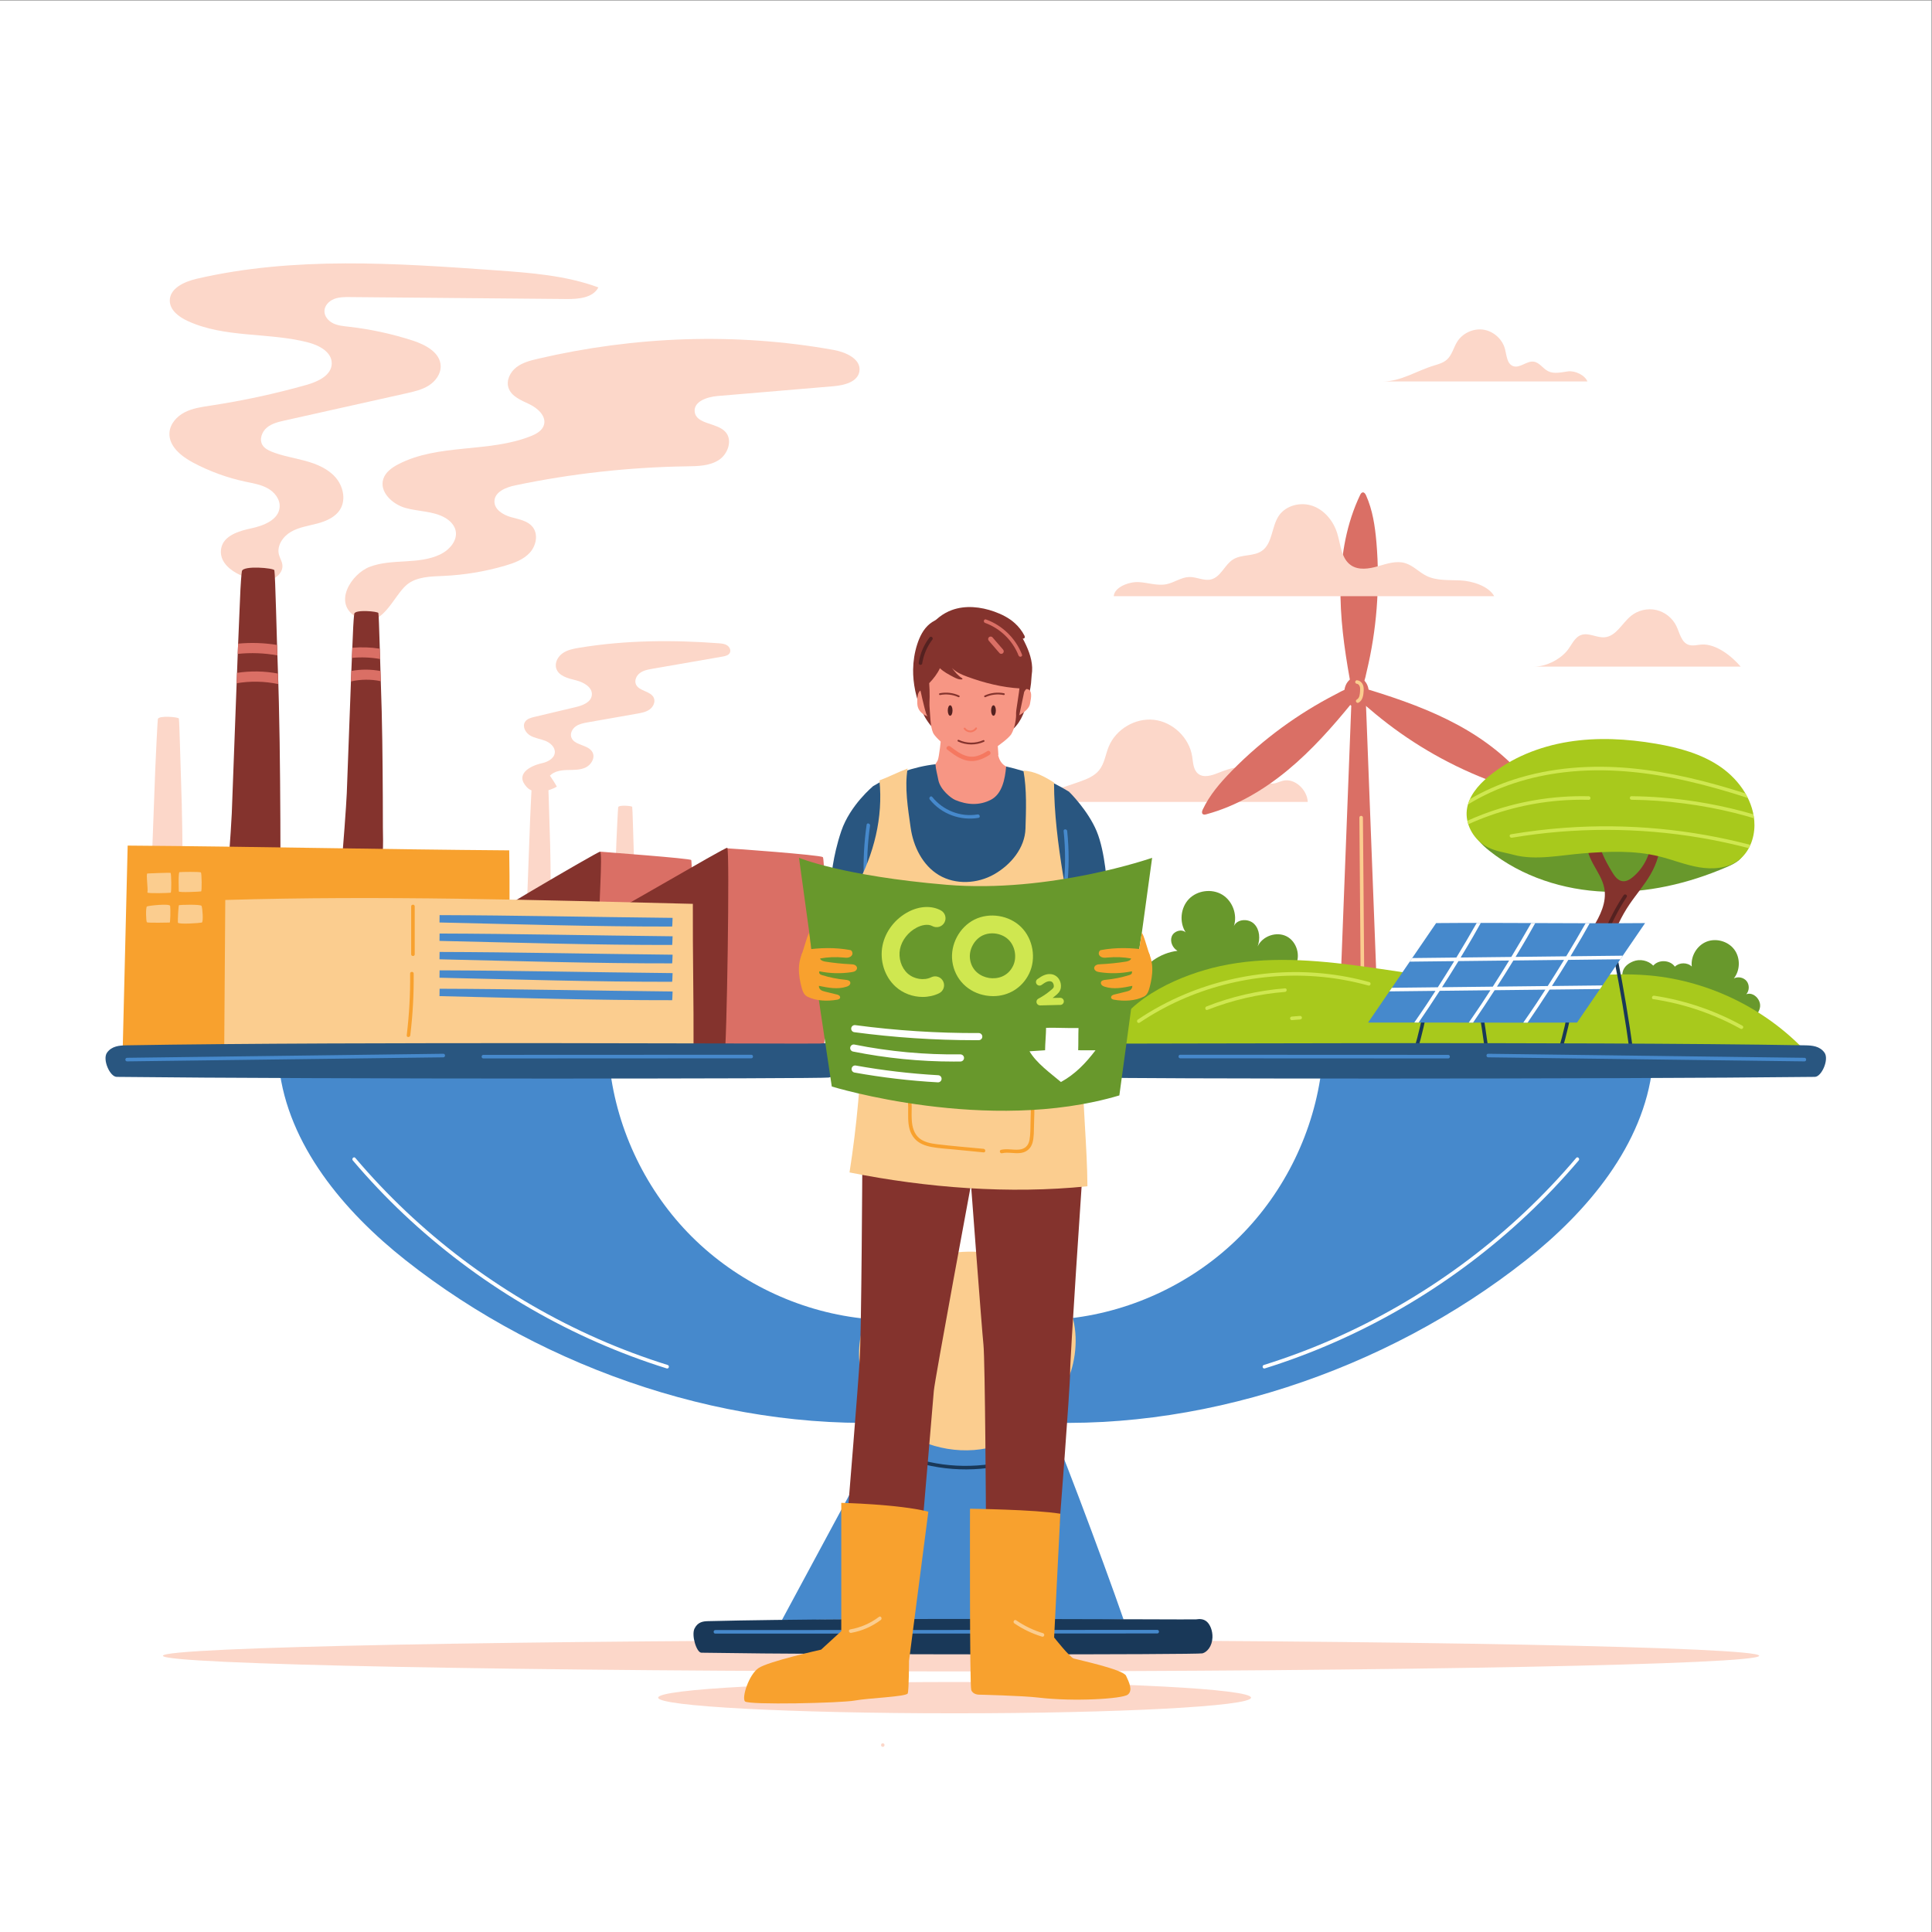 <?xml version="1.0" encoding="UTF-8" standalone="no"?>
<!-- Created with Inkscape (http://www.inkscape.org/) -->

<svg
   version="1.1"
   id="svg2"
   xml:space="preserve"
   width="666.667"
   height="666.667"
   viewBox="0 0 666.667 666.667"
   sodipodi:docname="7222638.eps"
   xmlns:inkscape="http://www.inkscape.org/namespaces/inkscape"
   xmlns:sodipodi="http://sodipodi.sourceforge.net/DTD/sodipodi-0.dtd"
   xmlns="http://www.w3.org/2000/svg"
   xmlns:svg="http://www.w3.org/2000/svg"><rect x="0" y="0" width="666.667" height="666.667" fill="#808080" stroke="none"/><defs
     id="defs6" /><sodipodi:namedview
     id="namedview4"
     pagecolor="#ffffff"
     bordercolor="#666666"
     borderopacity="1.0"
     inkscape:pageshadow="2"
     inkscape:pageopacity="0.0"
     inkscape:pagecheckerboard="0" /><g
     id="g8"
     inkscape:groupmode="layer"
     inkscape:label="ink_ext_XXXXXX"
     transform="matrix(1.333,0,0,-1.333,0,666.667)"><g
       id="g10"
       transform="scale(0.1)"><path
         d="M 5000,0 H 0 V 5000 H 5000 V 0"
         style="fill:#ffffff;fill-opacity:1;fill-rule:nonzero;stroke:none"
         id="path12" /><path
         d="m 3385.31,2925.35 h -734.58 c 20.55,0 41.37,19.16 60.99,25.27 28.03,8.73 56.06,17.46 83.71,27.34 18.41,6.57 37.52,14.28 49.8,29.48 13.85,17.12 16.46,40.43 24.76,60.82 18.41,45.26 68.87,75.18 117.41,69.62 48.55,-5.56 90.94,-46.1 98.64,-94.35 2.6,-16.25 2.77,-35.27 15.75,-45.38 14.25,-11.08 34.77,-4.42 51.55,2.25 17.49,6.94 35.48,13.5 54.26,14.71 18.78,1.2 38.72,-3.6 52.18,-16.75 9.29,-9.05 16.21,-22.28 28.87,-25.04 10.68,-2.33 21.11,3.84 31.64,6.71 30.64,8.32 63.73,-22.95 65.02,-54.68"
         style="fill:#fcd7c9;fill-opacity:1;fill-rule:nonzero;stroke:none"
         id="path14" /><path
         d="m 4505.95,3275.66 h -534.41 c 30.12,0 64.41,17.02 84.07,39.83 12.41,14.38 19.31,35.45 37.16,41.93 19.57,7.11 40.68,-7.76 61.4,-5.8 29.73,2.81 44.72,36.44 67.88,55.28 17.91,14.58 42.64,20.4 65.18,15.34 22.54,-5.06 42.41,-20.89 52.37,-41.73 8.55,-17.88 12.63,-41.68 31.29,-48.35 10.98,-3.92 23.02,0.03 34.66,0.65 36.58,1.95 76.58,-29.32 100.4,-57.15"
         style="fill:#fcd7c9;fill-opacity:1;fill-rule:nonzero;stroke:none"
         id="path16" /><path
         d="m 4109.17,4013.82 h -529.04 c 46.71,0 88.22,28.25 133.01,41.5 11.61,3.43 23.65,7.1 32.6,15.24 13.19,12 16.96,31.02 26.43,46.11 14.08,22.42 42.1,35.19 68.26,31.12 26.16,-4.08 48.95,-24.78 55.55,-50.41 4.22,-16.45 4.98,-38.02 20.92,-43.84 17.48,-6.4 34.93,14.05 53.36,11.51 14.74,-2.02 23.5,-17.53 36.69,-24.41 15.76,-8.23 34.74,-3 52.38,-0.74 17.63,2.27 43.42,-9.5 49.84,-26.08"
         style="fill:#fcd7c9;fill-opacity:1;fill-rule:nonzero;stroke:none"
         id="path18" /><path
         d="m 3187.77,3004.83 c -29.04,-29.69 -56.67,-61.67 -74.3,-99.26 -1.74,-3.7 -3.18,-8.62 -0.21,-11.43 2.44,-2.31 6.37,-1.62 9.62,-0.74 77.82,21.07 148.85,63.12 210.94,114.55 62.1,51.43 115.8,112.19 166.74,174.69 5.03,6.17 10.25,12.85 11.04,20.78 3.54,34.97 -42.32,6.56 -53.95,0.57 -24.39,-12.54 -48.29,-26.06 -71.62,-40.48 -46.66,-28.85 -91.05,-61.35 -132.64,-97.12 -22.75,-19.56 -44.65,-40.11 -65.62,-61.56"
         style="fill:#da6f65;fill-opacity:1;fill-rule:nonzero;stroke:none"
         id="path20" /><path
         d="m 3563,3597.95 c -3.59,41.38 -9.8,83.17 -26.8,121.07 -1.67,3.73 -4.46,8.03 -8.52,7.61 -3.35,-0.35 -5.39,-3.77 -6.84,-6.81 -34.78,-72.74 -49.23,-154 -50.74,-234.62 -1.51,-80.61 9.53,-160.95 23.69,-240.33 1.4,-7.83 3.06,-16.14 8.54,-21.92 24.21,-25.48 32.58,27.81 35.63,40.53 6.4,26.67 11.74,53.6 16.01,80.69 8.56,54.18 12.88,109.04 12.89,163.89 0,30 -1.28,60 -3.86,89.89"
         style="fill:#da6f65;fill-opacity:1;fill-rule:nonzero;stroke:none"
         id="path22" /><path
         d="m 3830.15,2991 c 38.4,-15.81 78.39,-29.46 119.86,-31.75 4.08,-0.22 9.18,0.29 10.67,4.09 1.23,3.14 -0.88,6.51 -2.91,9.2 -48.67,64.28 -114.24,114.4 -185.18,152.73 -70.94,38.32 -147.39,65.38 -224.41,89.22 -7.6,2.35 -15.76,4.69 -23.4,2.46 -33.75,-9.82 9.76,-41.7 19.66,-50.25 20.76,-17.92 42.24,-35.02 64.35,-51.25 44.22,-32.46 90.98,-61.47 139.72,-86.64 26.65,-13.77 53.89,-26.39 81.64,-37.81"
         style="fill:#da6f65;fill-opacity:1;fill-rule:nonzero;stroke:none"
         id="path24" /><path
         d="m 3470.89,2471.91 c 9.27,240.72 18.53,481.45 27.8,722.17 11.28,1.04 25.35,0.28 36.63,1.32 9.58,-243.49 18.58,-490.14 28.16,-733.62 -29.7,-7.79 -63.25,1.14 -92.59,10.13"
         style="fill:#da6f65;fill-opacity:1;fill-rule:nonzero;stroke:none"
         id="path26" /><path
         d="m 3543.19,3209.53 c 0,-21.39 -14.14,-38.72 -31.58,-38.72 -17.43,0 -31.57,17.33 -31.57,38.72 0,21.39 14.14,38.73 31.57,38.73 17.44,0 31.58,-17.34 31.58,-38.73"
         style="fill:#da6f65;fill-opacity:1;fill-rule:nonzero;stroke:none"
         id="path28" /><path
         d="m 3526.66,3231.41 c -3.13,5.09 -7.95,8.36 -13.9,8.95 -2.48,0.26 -4.62,-2.29 -4.62,-4.61 0,-2.71 2.13,-4.37 4.62,-4.62 3.15,-0.31 5.6,-3.28 6.79,-5.97 1.81,-4.08 1.51,-8.88 1.18,-13.21 -0.57,-7.5 -1.04,-17.52 -8.49,-21.61 -5.22,-2.87 -0.56,-10.85 4.65,-7.98 11.16,6.13 12.57,20.03 13.21,31.42 0.33,6.01 -0.24,12.4 -3.44,17.63"
         style="fill:#fbcd8f;fill-opacity:1;fill-rule:nonzero;stroke:none"
         id="path30" /><path
         d="m 3528.86,2797.58 c -0.24,29.09 -0.47,58.18 -0.72,87.26 -0.04,5.94 -9.27,5.96 -9.22,0 0.83,-102.57 1.66,-205.15 2.49,-307.73 0.24,-29.09 0.47,-58.17 0.71,-87.27 0.05,-5.93 9.29,-5.94 9.24,0 -0.84,102.58 -1.67,205.16 -2.5,307.74"
         style="fill:#fbcd8f;fill-opacity:1;fill-rule:nonzero;stroke:none"
         id="path32" /><path
         d="m 4227.65,2512.56 c 17.44,7.08 38.97,2.54 52.07,-10.98 13.96,16.42 43.63,14.99 55.95,-2.69 11.46,11.35 32.05,11.55 43.73,0.43 -3.18,26.61 13.31,54.35 38.21,64.26 24.89,9.91 55.93,1.1 71.91,-20.41 15.98,-21.51 15.44,-53.79 -1.25,-74.74 10.84,5.72 25.57,2.61 33.17,-7.01 7.59,-9.63 7.19,-24.68 -0.9,-33.89 17.99,6.76 37.85,-13.23 35.65,-32.33 -2.2,-19.1 -20.01,-33.4 -38.74,-37.78 -18.72,-4.37 -38.28,-0.95 -57.2,2.48 -44.47,8.07 -88.95,16.14 -133.42,24.21 -25.93,4.71 -52.32,9.56 -75.69,21.74 -36.2,18.87 -82.14,82.9 -23.49,106.71"
         style="fill:#68982c;fill-opacity:1;fill-rule:nonzero;stroke:none"
         id="path34" /><path
         d="m 2941.95,2465.68 c 20.28,40.12 61.44,68.92 106.08,74.21 -12.56,7.47 -20.06,23.93 -14.68,37.52 5.38,13.59 25.05,20 35.95,10.27 -16.98,26.21 -13.31,63.94 8.4,86.39 21.71,22.44 59.31,27.37 86.07,11.27 26.76,-16.1 40.02,-51.62 30.36,-81.32 8.67,18.78 38.02,20.07 52.58,5.38 14.55,-14.7 15.77,-38.65 8.89,-58.15 12.29,27.07 48.98,39.7 75.34,25.95 26.34,-13.76 36.96,-51.09 21.78,-76.65 -13.09,-22.06 -39.29,-32.01 -63.52,-40.4 -73.79,-25.58 -147.97,-51.2 -224.76,-66.3 -45.08,-8.86 -126.91,-34.63 -159.25,11.27 -19.23,27.28 -1.91,72.47 36.76,60.56"
         style="fill:#68982c;fill-opacity:1;fill-rule:nonzero;stroke:none"
         id="path36" /><path
         d="m 3833.18,2933.06 c -17.42,-20.09 -28.59,-47.41 -23.03,-73.41 5.41,-25.3 25.22,-44.85 45.46,-60.96 84.31,-67.09 192.05,-101.66 299.7,-105.77 107.66,-4.12 215.21,21.06 314.16,63.64 11.74,5.05 23.58,10.47 33.04,19.06 9.46,8.58 16.33,20.92 15.37,33.66 -1.05,14.03 -11.02,25.63 -21.17,35.37 -71.34,68.47 -171.68,96.66 -268.91,114.63 -58.02,10.72 -116.53,18.68 -175.3,23.84 -30.12,2.66 -60.29,4.57 -90.5,5.75 -21.26,0.83 -48.21,6.29 -67.2,-5.6 -21.37,-13.4 -45.08,-31.17 -61.62,-50.21"
         style="fill:#68982c;fill-opacity:1;fill-rule:nonzero;stroke:none"
         id="path38" /><path
         d="m 4002.99,2455.45 c 46.16,42.33 86.59,90.9 119.86,143.97 19.27,30.73 36.7,66.16 30.24,101.84 -4.21,23.28 -18.1,43.42 -29.36,64.23 -11.26,20.8 -20.29,45.01 -13.8,67.76 8.73,1.6 17.33,5.83 26.06,7.43 1.72,-34.15 18.88,-66.33 36.46,-95.66 6.61,-11.04 14.94,-23.25 27.72,-24.86 10.07,-1.27 19.6,4.67 27.35,11.22 29,24.53 46.81,61.82 47.64,99.8 5.95,0 13.34,1.23 19.29,1.23 7,-31.08 -5.65,-66.39 -21.44,-94.06 -15.8,-27.67 -37.04,-51.79 -54.9,-78.18 -41.85,-61.83 -64.57,-136.42 -64.28,-211.07 -49.93,-6.1 -101.43,-3.04 -150.84,6.35"
         style="fill:#84332d;fill-opacity:1;fill-rule:nonzero;stroke:none"
         id="path40" /><path
         d="m 4202.92,2683.79 c -40.97,-61.93 -68.81,-132.17 -81.37,-205.35 -1,-5.82 7.89,-8.31 8.9,-2.46 12.45,72.49 39.87,141.8 80.45,203.15 3.28,4.97 -4.71,9.6 -7.98,4.66"
         style="fill:#542120;fill-opacity:1;fill-rule:nonzero;stroke:none"
         id="path42" /><path
         d="m 3833.72,2819.37 c -24.58,20.11 -39.99,52.13 -36.79,83.73 3.6,35.48 28.77,65.02 56.18,87.86 58.42,48.68 131.64,77.82 206.71,89.98 75.08,12.16 152.12,7.93 227.08,-4.93 59.23,-10.16 118.92,-26.31 168.15,-60.79 49.22,-34.47 86.72,-90.12 86.59,-150.21 -0.07,-34.22 -13.5,-69.6 -40.72,-90.33 -28.57,-21.76 -67.66,-24.52 -103.05,-18.46 -35.39,6.06 -68.96,19.89 -103.86,28.38 -64.14,15.61 -130.71,12.69 -195.96,7.57 -57.01,-4.48 -123.38,-18.95 -179.3,-3.87 -30.38,8.19 -59.55,10.22 -85.03,31.07"
         style="fill:#a8c91c;fill-opacity:1;fill-rule:nonzero;stroke:none"
         id="path44" /><path
         d="m 4112.71,2930.78 c 5.94,-0.15 5.94,9.08 0,9.23 -93.65,2.36 -187.64,-13.71 -275.16,-47.12 -13.16,-5.02 -26.12,-10.51 -38.97,-16.29 0.65,-3.04 1.33,-6.07 2.28,-9.04 73.99,33.52 153.71,54.33 234.69,61.04 25.66,2.13 51.42,2.83 77.16,2.18 z m 110.83,9.42 c -5.94,0.07 -5.94,-9.16 0,-9.23 90.52,-1.13 180.77,-12.68 268.61,-34.58 16.21,-4.04 32.28,-8.56 48.3,-13.29 -0.41,3.41 -0.95,6.8 -1.6,10.17 -77.37,22.51 -156.99,37.11 -237.34,43.42 -25.94,2.04 -51.95,3.19 -77.97,3.51 z m -174.2,-81.88 c -46.24,-3.4 -92.31,-9.01 -138.01,-16.72 -6,-1.01 -3.46,-9.92 2.52,-8.9 80.58,13.59 162.32,20.37 244.11,20.33 82.14,-0.04 164.29,-6.91 245.2,-20.66 41.64,-7.07 82.92,-16.06 123.75,-26.7 1.51,2.78 2.96,5.58 4.23,8.48 -76.79,20.1 -155.26,34.02 -234.42,41.52 -82.18,7.79 -165.05,8.69 -247.38,2.65 z m 318.7,121.1 c 52.83,-11.97 104.87,-27.11 156.41,-43.76 -1.97,3.99 -4.06,7.92 -6.32,11.78 -96.35,30.73 -194.91,55.62 -295.79,65.06 -102,9.54 -206.39,2.41 -304.22,-29.37 -39.24,-12.74 -77.18,-29.5 -112.75,-50.37 -2.08,-4.54 -3.86,-9.18 -5.23,-13.96 75.16,46.3 161.35,72.96 248.92,83.27 106.69,12.54 214.62,1 318.98,-22.65"
         style="fill:#cfe750;fill-opacity:1;fill-rule:nonzero;stroke:none"
         id="path46" /><path
         d="m 3157.61,2500.19 c 120.92,26.54 246.78,16.27 369.45,-0.51 122.68,-16.79 245.2,-40.01 369,-39.01 124.97,1.01 249.72,26.72 374.18,15.49 157.79,-14.25 309.17,-90.24 414.86,-208.26 -140.72,-14.75 -282.43,-16.16 -423.91,-17.56 -258.28,-2.55 -516.55,-5.1 -774.83,-7.64 -129.14,-1.28 -258.28,-2.55 -387.41,-3.83 -60.36,-0.6 -278.6,-34.08 -218.7,88.06 46.66,95.14 180.62,152.02 277.36,173.26"
         style="fill:#a8c91c;fill-opacity:1;fill-rule:nonzero;stroke:none"
         id="path48" /><path
         d="m 3544.72,2458.95 c -78.41,21.81 -160.52,29.81 -241.69,24.24 -81.22,-5.55 -161.48,-24.38 -236.53,-55.95 -42.36,-17.83 -82.95,-39.64 -121.06,-65.32 -4.91,-3.31 -0.29,-11.3 4.66,-7.97 66.89,45.05 141.37,78.15 219.43,98.34 77.71,20.1 158.66,27.4 238.7,21.29 45.33,-3.45 90.24,-11.35 134.04,-23.54 5.73,-1.6 8.17,7.3 2.45,8.91"
         style="fill:#cfe750;fill-opacity:1;fill-rule:nonzero;stroke:none"
         id="path50" /><path
         d="m 3326.32,2442.76 c -69.62,-5.52 -138.17,-21.26 -203.15,-46.85 -5.47,-2.16 -3.08,-11.09 2.45,-8.91 64.2,25.29 131.91,41.07 200.7,46.53 5.89,0.46 5.94,9.7 0,9.23"
         style="fill:#cfe750;fill-opacity:1;fill-rule:nonzero;stroke:none"
         id="path52" /><path
         d="m 3365.62,2371.43 c -7.14,-0.56 -14.29,-1.12 -21.45,-1.67 -2.4,-0.19 -4.74,-1.99 -4.62,-4.61 0.11,-2.35 2.04,-4.83 4.62,-4.62 7.16,0.55 14.31,1.11 21.45,1.66 2.41,0.19 4.74,1.99 4.62,4.62 -0.1,2.34 -2.04,4.82 -4.62,4.62"
         style="fill:#cfe750;fill-opacity:1;fill-rule:nonzero;stroke:none"
         id="path54" /><path
         d="m 4510.4,2346.09 c -70.76,39.21 -148.27,65.63 -228.28,77.64 -5.82,0.88 -8.33,-8.03 -2.46,-8.91 79.26,-11.89 155.98,-37.87 226.08,-76.7 5.21,-2.89 9.87,5.08 4.66,7.97"
         style="fill:#cfe750;fill-opacity:1;fill-rule:nonzero;stroke:none"
         id="path56" /><path
         d="m 4062.34,2403.51 c -6.91,-39.69 -16.06,-78.95 -27.42,-117.6 -1.68,-5.71 7.23,-8.16 8.91,-2.45 11.36,38.65 20.51,77.91 27.41,117.59 1.02,5.82 -7.88,8.31 -8.9,2.46"
         style="fill:#193858;fill-opacity:1;fill-rule:nonzero;stroke:none"
         id="path58" /><path
         d="m 4187.02,2522.67 c -1.16,5.83 -10.07,3.36 -8.91,-2.46 16.04,-80.23 29.62,-160.95 40.74,-242.02 0.81,-5.86 9.7,-3.37 8.9,2.46 -11.11,81.07 -24.69,161.78 -40.73,242.02"
         style="fill:#193858;fill-opacity:1;fill-rule:nonzero;stroke:none"
         id="path60" /><path
         d="m 3688.2,2403.51 c -6.91,-39.69 -16.06,-78.95 -27.42,-117.6 -1.68,-5.71 7.23,-8.16 8.91,-2.45 11.34,38.65 20.51,77.91 27.41,117.59 1.01,5.82 -7.88,8.31 -8.9,2.46"
         style="fill:#193858;fill-opacity:1;fill-rule:nonzero;stroke:none"
         id="path62" /><path
         d="m 3812.88,2522.67 c -1.17,5.83 -10.07,3.36 -8.91,-2.46 16.04,-80.23 29.62,-160.95 40.74,-242.02 0.8,-5.86 9.7,-3.37 8.9,2.46 -11.11,81.07 -24.69,161.78 -40.73,242.02"
         style="fill:#193858;fill-opacity:1;fill-rule:nonzero;stroke:none"
         id="path64" /><path
         d="m 4082.41,2354.19 c 58.71,85.84 117.42,171.68 176.13,257.52 -178.73,-1.65 -362.22,1.65 -540.95,0 -58.71,-85.84 -117.42,-171.68 -176.14,-257.52 175.1,0.42 345.49,-0.77 540.96,0"
         style="fill:#4689cc;fill-opacity:1;fill-rule:nonzero;stroke:none"
         id="path66" /><path
         d="m 4006.52,2448.76 c -22.17,-0.24 -44.35,-0.5 -66.54,-0.75 -21.61,-0.24 -43.22,-0.48 -64.83,-0.72 14.39,22.39 28.59,44.9 42.46,67.63 43.72,0.49 87.43,0.98 131.15,1.47 -13.83,-22.7 -27.88,-45.26 -42.24,-67.63 z m -273.61,-3.08 c 14.41,22.4 28.62,44.92 42.51,67.64 21.68,0.24 43.36,0.49 65.04,0.73 22.05,0.25 44.09,0.5 66.14,0.74 -13.85,-22.71 -27.95,-45.25 -42.31,-67.63 -43.8,-0.49 -87.59,-0.99 -131.38,-1.48 z m 355.38,71.16 106.18,1.19 c 2.12,3.1 4.24,6.2 6.36,9.3 -45.15,-0.5 -90.29,-1.01 -135.44,-1.51 9.92,16.4 19.77,32.85 29.4,49.43 6.93,11.93 13.58,24.02 20.36,36.02 -3.5,0.01 -7.02,0.03 -10.51,0.04 -16.34,-28.79 -33.17,-57.3 -50.29,-85.62 -24.42,-0.27 -48.84,-0.55 -73.26,-0.83 -19.28,-0.21 -38.56,-0.43 -57.85,-0.65 10.26,16.94 20.41,33.93 30.35,51.04 7.02,12.08 13.76,24.33 20.64,36.51 -3.51,0.01 -7.01,0.02 -10.52,0.03 -16.73,-29.49 -33.96,-58.69 -51.52,-87.7 -43.69,-0.49 -87.4,-0.98 -131.09,-1.47 10.58,17.45 21.04,34.98 31.3,52.63 7.09,12.2 13.89,24.57 20.83,36.86 -3.53,0 -7.03,-0.03 -10.55,-0.03 -17.09,-30.14 -34.7,-59.97 -52.65,-89.58 -12.26,-0.15 -24.51,-0.28 -36.77,-0.42 -25.86,-0.29 -51.72,-0.58 -77.58,-0.87 -2.12,-3.1 -4.23,-6.21 -6.35,-9.31 38.37,0.43 76.73,0.86 115.11,1.3 -13.86,-22.72 -28,-45.26 -42.4,-67.63 -9.96,-0.12 -19.92,-0.23 -29.89,-0.35 -29.71,-0.33 -59.42,-0.66 -89.12,-0.99 -2.12,-3.11 -4.24,-6.21 -6.36,-9.31 39.77,0.44 79.54,0.89 119.32,1.34 -7.16,-11.04 -14.26,-22.1 -21.55,-33.05 -10.93,-16.44 -22.19,-32.68 -33.41,-48.94 3.73,0 7.46,-0.01 11.2,-0.01 18.63,27.1 36.76,54.52 54.65,82.13 24.15,0.26 48.32,0.53 72.48,0.81 19.61,0.22 39.24,0.44 58.86,0.66 -7.49,-11.57 -14.94,-23.17 -22.58,-34.65 -10.98,-16.51 -22.29,-32.82 -33.56,-49.15 3.72,-0.01 7.46,-0.01 11.19,-0.02 19.04,27.7 37.58,55.73 55.84,83.94 43.79,0.5 87.57,0.98 131.35,1.47 -7.82,-12.11 -15.64,-24.23 -23.62,-36.24 -11.02,-16.56 -22.35,-32.92 -33.66,-49.28 3.72,0 7.48,0 11.21,0 19.43,28.25 38.34,56.85 56.96,85.65 11.94,0.14 23.89,0.26 35.84,0.4 l 94.63,1.06 c 2.12,3.11 4.23,6.21 6.36,9.31 -43.6,-0.49 -87.2,-0.98 -130.81,-1.47 14.39,22.4 28.58,44.91 42.43,67.63 9.5,0.11 19,0.22 28.49,0.33"
         style="fill:#ffffff;fill-opacity:1;fill-rule:nonzero;stroke:none"
         id="path68" /><path
         d="m 3867.88,3457.97 h -984.8 c 2,24.1 40.41,37.71 64.56,36.45 24.14,-1.27 48.28,-10.26 71.97,-5.45 20.36,4.15 38.36,18.21 59.13,18.65 19.07,0.39 37.93,-10.92 56.43,-6.23 25.31,6.41 34.94,38.13 57.15,51.86 22.01,13.58 52.42,7.17 73.79,21.72 28.29,19.25 25.05,62.37 44.07,90.83 18.32,27.44 57.13,36.9 88.17,25.7 31.03,-11.19 53.78,-39.78 63.41,-71.33 8.93,-29.27 10.22,-65.08 35.55,-82.24 19.91,-13.48 46.59,-9.14 69.68,-2.51 23.11,6.62 47.54,15.04 70.56,8.12 20.4,-6.14 35.53,-23.25 54.58,-32.76 26.87,-13.42 58.52,-10.57 88.53,-12 30,-1.42 72.9,-14.41 87.22,-40.81"
         style="fill:#fcd7c9;fill-opacity:1;fill-rule:nonzero;stroke:none"
         id="path70" /><path
         d="m 572.738,3582.4 c 6.379,32.38 45.465,44.37 77.754,51.19 32.285,6.83 71.203,22.26 73.438,55.19 1.367,20.15 -13.239,38.54 -30.879,48.37 -17.641,9.84 -38.067,13.03 -57.821,17.24 -47.105,10.02 -92.796,26.67 -135.312,49.29 -30.836,16.4 -63.648,42.75 -61.242,77.59 1.59,22.99 19.168,42.37 39.691,52.84 20.535,10.47 43.86,13.69 66.645,17.14 83.843,12.73 166.898,30.66 248.523,53.68 29.684,8.37 65.172,24.95 65.25,55.78 0.07,29.21 -32.367,46.58 -60.625,53.95 -103.144,26.95 -216.922,10.97 -313.469,56.17 -21.804,10.21 -44.625,27.36 -45.148,51.43 -0.719,32.75 37.93,50.03 69.844,57.41 252.41,58.42 515.433,40.29 773.853,21.84 89.89,-6.42 181.18,-13.13 265.76,-44.24 -14.3,-27.13 -51.19,-30.35 -81.87,-30.08 -187.05,1.67 -374.11,3.34 -561.161,5.01 -14.051,0.12 -28.52,0.18 -41.551,-5.07 -13.031,-5.25 -24.406,-17.18 -24.582,-31.23 -0.172,-13.63 10.215,-25.57 22.453,-31.56 12.242,-5.98 26.164,-7.27 39.707,-8.78 56.578,-6.33 112.504,-18.41 166.654,-36.01 33.04,-10.74 71.03,-30.92 72.11,-65.65 0.65,-20.63 -13.28,-39.51 -30.71,-50.57 -17.43,-11.06 -38.03,-15.74 -58.17,-20.24 -104.778,-23.41 -209.552,-46.81 -314.325,-70.21 -16.481,-3.69 -33.645,-7.69 -46.641,-18.47 -13.004,-10.79 -20.226,-30.56 -11.543,-45.05 5.262,-8.79 15.016,-13.79 24.535,-17.59 27.793,-11.07 57.672,-15.64 86.524,-23.53 28.851,-7.9 57.855,-19.91 77.722,-42.27 19.868,-22.37 28.082,-57.22 12.688,-82.87 -12.317,-20.52 -36.25,-30.89 -59.387,-37.03 -23.133,-6.13 -47.508,-9.52 -68.226,-21.49 -20.715,-11.99 -37.157,-35.94 -31.125,-59.1 2.293,-8.82 7.621,-16.77 8.855,-25.81 2.82,-20.63 -17.641,-38.51 -38.336,-40.85 -43.348,-4.91 -131.019,27.02 -119.883,83.58"
         style="fill:#fcd7c9;fill-opacity:1;fill-rule:nonzero;stroke:none"
         id="path72" /><path
         d="m 957.324,3534.04 c 29.024,11.01 60.676,12.25 91.666,14.06 31,1.8 62.79,4.51 90.73,18.04 23.97,11.6 45.79,36.42 39.55,62.31 -3.5,14.54 -15.24,25.87 -28.32,33.14 -30.66,17.03 -68.03,15.25 -101.76,24.89 -33.73,9.64 -67.713,41.52 -56.96,74.91 5.696,17.67 22.25,29.44 38.72,38 104.24,54.25 233.87,29.29 343.02,72.79 14.32,5.7 29.57,14.11 34.03,28.86 6.87,22.78 -15.81,43.39 -37.25,53.7 -21.43,10.31 -47.11,20.07 -54.49,42.69 -6.26,19.18 4.4,40.65 20.36,53 15.95,12.34 36.16,17.52 55.8,22.11 250.35,58.47 512.57,68.37 765.59,22.86 31.71,-5.71 71.83,-23.68 66.66,-55.49 -4.49,-27.61 -39.46,-36.12 -67.33,-38.48 -100.07,-8.45 -200.14,-16.9 -300.22,-25.36 -26.66,-2.25 -61.82,-14.1 -58.79,-40.68 3.75,-33.05 57.15,-27.61 79.57,-52.17 19.2,-21.02 6.57,-57.55 -17.39,-72.93 -23.96,-15.38 -54.2,-15.79 -82.66,-16.21 -149.03,-2.24 -297.84,-18.72 -443.75,-49.14 -24.15,-5.03 -53.75,-16.78 -54.18,-41.45 -0.37,-21.15 22.09,-35 42.45,-40.77 20.35,-5.76 43.59,-9.18 56.63,-25.85 14.98,-19.15 8.77,-48.72 -7.72,-66.59 -16.49,-17.88 -40.47,-26.6 -63.82,-33.41 -51.74,-15.12 -105.29,-24.03 -159.13,-26.48 -33.25,-1.51 -69.62,-1.61 -95.25,-22.86 -35.93,-29.78 -65.502,-121.66 -130.553,-83.93 -62.183,36.06 -12.914,112.35 34.797,130.44"
         style="fill:#fcd7c9;fill-opacity:1;fill-rule:nonzero;stroke:none"
         id="path74" /><path
         d="m 1426.11,2618.12 c -0.02,16.65 -0.05,33.3 -0.13,49.94 -0.35,65.32 -0.93,130.68 -3.36,195.96 -1.21,32.45 -2.95,111.03 -4.19,118.45 -0.48,2.9 -39.44,6.36 -40.96,-1.07 -0.69,-3.36 -4.39,-81.43 -5.04,-97.63 -1.31,-32.8 -2.48,-65.61 -3.67,-98.4 -1.33,-36.55 -2.63,-73.09 -4.08,-109.62 -0.73,-18.27 -6.73,-101.03 -8.55,-114.19 -0.3,-2.15 0.95,-3.97 3.23,-4.04 16.09,-0.47 32.28,-1.6 48.37,-1.52 10.91,0.05 16.73,6.22 17.83,16.87 1.53,14.83 0.56,30.35 0.55,45.25"
         style="fill:#fcd7c9;fill-opacity:1;fill-rule:nonzero;stroke:none"
         id="path76" /><path
         d="m 1643.35,2589.62 c -0.02,14.75 -0.04,29.51 -0.12,44.26 -0.3,57.9 -0.81,115.82 -2.97,173.69 -1.08,28.76 -2.61,98.41 -3.71,104.98 -0.43,2.58 -34.96,5.65 -36.31,-0.93 -0.61,-2.99 -3.89,-72.19 -4.46,-86.54 -1.17,-29.07 -2.21,-58.15 -3.26,-87.23 -1.18,-32.39 -2.33,-64.77 -3.62,-97.16 -0.64,-16.19 -5.97,-89.54 -7.57,-101.21 -0.27,-1.91 0.84,-3.52 2.86,-3.58 14.26,-0.42 28.61,-1.42 42.88,-1.35 9.66,0.04 14.82,5.51 15.8,14.95 1.36,13.15 0.49,26.91 0.48,40.12"
         style="fill:#fcd7c9;fill-opacity:1;fill-rule:nonzero;stroke:none"
         id="path78" /><path
         d="m 473.184,2657.55 c -0.02,22.1 -0.059,44.2 -0.176,66.29 -0.453,86.74 -1.223,173.5 -4.457,260.18 -1.61,43.08 -3.918,147.41 -5.559,157.25 -0.644,3.87 -52.367,8.46 -54.383,-1.4 -0.918,-4.47 -5.828,-108.13 -6.683,-129.63 -1.746,-43.55 -3.305,-87.1 -4.883,-130.65 -1.762,-48.52 -3.488,-97.03 -5.418,-145.54 -0.965,-24.25 -8.934,-134.13 -11.348,-151.6 -0.394,-2.86 1.262,-5.27 4.289,-5.36 21.364,-0.63 42.856,-2.13 64.223,-2.03 14.477,0.07 22.211,8.27 23.672,22.4 2.035,19.7 0.742,40.3 0.723,60.09"
         style="fill:#fcd7c9;fill-opacity:1;fill-rule:nonzero;stroke:none"
         id="path80" /><path
         d="m 1402.54,3025.48 c 15.19,3.35 32.3,12.08 33.63,27.58 1.2,13.9 -11.44,25.27 -24.41,30.44 -12.96,5.15 -27.39,6.7 -39.4,13.81 -12,7.11 -20.76,23.19 -13.41,35.05 4.98,8.05 15.13,10.89 24.35,13.07 35.59,8.45 71.18,16.9 106.77,25.35 17.92,4.25 39.39,12.2 41.89,30.45 2.84,20.62 -21.01,34.06 -41.23,39.02 -20.22,4.97 -44.74,10.93 -50.85,30.83 -4.46,14.54 4.2,30.54 16.66,39.24 12.46,8.7 27.93,11.68 42.93,14.15 119.08,19.64 240.68,20.61 361.03,11.6 7.47,-0.56 15.28,-1.27 21.6,-5.28 6.33,-4.02 10.51,-12.46 7.27,-19.22 -3.2,-6.63 -11.5,-8.65 -18.75,-9.91 -60.54,-10.52 -121.08,-21.04 -181.61,-31.57 -11.13,-1.93 -22.67,-4.03 -31.87,-10.57 -9.21,-6.54 -15.33,-18.89 -11.1,-29.36 7.51,-18.65 38.82,-17.11 46.55,-35.66 4.41,-10.55 -1.71,-23.14 -11,-29.81 -9.3,-6.67 -20.99,-8.82 -32.26,-10.8 -42.44,-7.47 -84.88,-14.94 -127.32,-22.41 -10.74,-1.89 -21.83,-3.92 -30.87,-10 -9.04,-6.09 -15.51,-17.4 -12.54,-27.89 6.41,-22.61 44.51,-18.96 55.26,-39.85 7.37,-14.32 -3.49,-32.42 -18.04,-39.31 -14.56,-6.89 -31.38,-6.02 -47.48,-6.46 -16.09,-0.44 -33.55,-2.99 -44.75,-14.56 6.14,-9.4 12.73,-18.63 17.81,-28.51 -20.87,-12.16 -58.32,-21.57 -77.24,-1.73 -32.89,34.52 9.14,55.86 38.38,62.31"
         style="fill:#fcd7c9;fill-opacity:1;fill-rule:nonzero;stroke:none"
         id="path82" /><path
         d="m 1538.36,2768.43 c 1.69,8.25 11.22,28.81 16.83,28.09 5.61,-0.72 232.06,-17.29 234.16,-21.61 2.1,-4.32 5.61,-172.15 3.5,-179.35 -2.1,-7.2 -245.37,-23.05 -249.58,-7.2 -4.21,15.84 -7.71,166.39 -4.91,180.07"
         style="fill:#da6f65;fill-opacity:1;fill-rule:nonzero;stroke:none"
         id="path84" /><path
         d="m 1868.58,2779.75 c 5.48,12.62 2.02,25.58 14.01,25.41 12,-0.17 239.18,-17 247.39,-22.61 8.21,-5.61 10.95,-492.18 1.37,-496.39 -9.58,-4.21 -258.66,-21.03 -265.5,-14.02 -6.85,7.01 2.73,507.61 2.73,507.61"
         style="fill:#da6f65;fill-opacity:1;fill-rule:nonzero;stroke:none"
         id="path86" /><path
         d="m 1196.93,2293.77 c 0,21.8 -4.21,278.02 2.81,290.99 7.01,12.96 344.93,210.32 353.34,211.76 8.41,1.44 -5.6,-168.55 0,-172.87 5.61,-4.32 322.5,184.39 329.51,182.95 7.01,-1.44 -1.4,-528.68 -7.01,-535.88 -5.61,-7.2 -656.21,12.96 -666.03,14.41 -9.81,1.44 -12.62,2.88 -12.62,8.64"
         style="fill:#84332d;fill-opacity:1;fill-rule:nonzero;stroke:none"
         id="path88" /><path
         d="m 726,2777.56 c -0.039,34.15 -0.098,68.29 -0.277,102.44 -0.7,134 -1.883,268.05 -6.879,401.98 -2.489,66.57 -6.051,227.76 -8.59,242.98 -0.996,5.96 -80.914,13.06 -84.031,-2.18 -1.414,-6.91 -3.465,-38.8 -3.817,-46.95 -0.785,-17.89 -1.539,-35.78 -2.304,-53.67 -1.426,-33.22 -2.879,-66.44 -4.207,-99.66 -2.688,-67.29 -5.102,-134.58 -7.543,-201.88 -2.715,-74.95 -5.387,-149.91 -8.372,-224.86 -1.488,-37.47 -13.796,-207.23 -17.531,-234.24 -0.601,-4.41 1.949,-8.14 6.621,-8.28 33.008,-0.97 66.219,-3.28 99.235,-3.13 22.371,0.11 34.324,12.77 36.578,34.61 3.14,30.43 1.148,62.27 1.117,92.84"
         style="fill:#84332d;fill-opacity:1;fill-rule:nonzero;stroke:none"
         id="path90" /><path
         d="m 718.063,3304.7 c -0.27,8.39 -0.547,17.38 -0.833,26.96 -33.32,5.52 -67.214,6.59 -100.804,3.42 -0.176,-4.19 -0.367,-8.39 -0.531,-12.58 -0.188,-4.66 -0.336,-9.31 -0.524,-13.96 34.223,3.56 68.746,2.29 102.692,-3.84 z m 1.39,-47.05 c -34.91,6.56 -70.808,7.17 -105.914,1.79 -0.34,-8.96 -0.672,-17.92 -1.004,-26.88 35.692,6.09 72.106,5.3 107.602,-2.05 -0.278,9.05 -0.375,18.09 -0.684,27.14"
         style="fill:#da6f65;fill-opacity:1;fill-rule:nonzero;stroke:none"
         id="path92" /><path
         d="m 991.148,2859.97 c -0.031,25.32 -0.07,50.65 -0.203,75.97 -0.519,99.38 -1.402,198.81 -5.109,298.13 -1.836,49.37 -4.484,168.92 -6.363,180.2 -0.743,4.43 -60.016,9.69 -62.325,-1.61 -1.05,-5.13 -2.57,-28.78 -2.832,-34.82 -0.582,-13.26 -1.136,-26.54 -1.711,-39.8 -1.05,-24.64 -2.132,-49.28 -3.117,-73.92 -1.992,-49.9 -3.785,-99.81 -5.597,-149.72 -2.016,-55.59 -3.993,-111.18 -6.203,-166.77 -1.106,-27.79 -10.243,-153.69 -13,-173.72 -0.454,-3.28 1.441,-6.04 4.906,-6.14 24.484,-0.72 49.113,-2.44 73.597,-2.33 16.59,0.09 25.457,9.47 27.125,25.67 2.329,22.57 0.856,46.18 0.832,68.86"
         style="fill:#84332d;fill-opacity:1;fill-rule:nonzero;stroke:none"
         id="path94" /><path
         d="m 984.844,3264.23 c -24.879,4.65 -50.395,4.8 -75.348,0.14 0,-0.09 -0.004,-0.17 -0.008,-0.25 -0.355,-8.95 -0.66,-17.89 -1.004,-26.84 25.403,5.63 51.836,6.05 77.223,0.57 -0.273,7.62 -0.562,16.54 -0.863,26.38 z m -0.914,31.04 c -0.254,8.82 -0.512,17.82 -0.778,26.75 -23.507,3.8 -47.386,4.41 -71.117,2.43 -0.375,-8.74 -0.734,-17.49 -1.105,-26.24 24.363,2.32 48.894,1.44 73,-2.94"
         style="fill:#da6f65;fill-opacity:1;fill-rule:nonzero;stroke:none"
         id="path96" /><path
         d="m 317.703,2286.97 c 4.262,175.12 8.52,350.23 12.777,525.35 328.856,-2.39 658.844,-9.96 987.7,-12.34 3,-174.45 -1.88,-354.39 -12.07,-528.57 -325.387,15.66 -663.067,32.24 -988.407,15.56"
         style="fill:#f8a12e;fill-opacity:1;fill-rule:nonzero;stroke:none"
         id="path98" /><path
         d="m 381.555,2690.97 c 2.355,6.83 -4.121,49.18 0,49.18 4.125,0 58.316,2.74 60.082,1.37 1.765,-1.37 2.949,-50.55 0,-51.23 -2.946,-0.69 -61.176,-2.49 -60.082,0.68"
         style="fill:#fbcd8f;fill-opacity:1;fill-rule:nonzero;stroke:none"
         id="path100" /><path
         d="m 380.375,2613.78 c -2.523,1.76 -3.535,38.94 0,40.99 3.535,2.05 58.906,8.2 60.086,1.37 1.176,-6.83 0.59,-43.04 -1.18,-43.04 -1.765,0 -55.961,-1.36 -58.906,0.68"
         style="fill:#fbcd8f;fill-opacity:1;fill-rule:nonzero;stroke:none"
         id="path102" /><path
         d="m 460.488,2613.1 c -0.511,4.75 1.176,44.4 2.946,45.08 1.765,0.69 55.961,2.74 58.32,-2.04 2.351,-4.79 5.297,-41.67 0.586,-43.04 -4.711,-1.36 -61.262,-5.46 -61.852,0"
         style="fill:#fbcd8f;fill-opacity:1;fill-rule:nonzero;stroke:none"
         id="path104" /><path
         d="m 462.848,2693.71 c 0,3.41 -1.77,49.18 1.765,49.86 3.532,0.68 53.016,1.36 55.371,-0.68 2.356,-2.06 2.946,-48.51 0.586,-49.18 -2.351,-0.69 -57.722,-3.42 -57.722,0"
         style="fill:#fbcd8f;fill-opacity:1;fill-rule:nonzero;stroke:none"
         id="path106" /><path
         d="m 1795.35,2283.12 c 0.6,126.3 -2.41,252.09 -1.81,378.39 -410.01,10.04 -809.177,21.96 -1210.372,10.04 -0.547,-125.51 -2.184,-260.54 -2.734,-386.05 403.011,-23.21 811.526,-17.62 1214.916,-2.38"
         style="fill:#fbcd8f;fill-opacity:1;fill-rule:nonzero;stroke:none"
         id="path108" /><path
         d="m 1061.64,2480.91 c 0.57,-53.38 -2.36,-106.73 -8.78,-159.72 -0.71,-5.89 8.53,-5.84 9.23,0 6.43,52.99 9.36,106.34 8.78,159.72 -0.06,5.94 -9.3,5.95 -9.23,0"
         style="fill:#f8a12e;fill-opacity:1;fill-rule:nonzero;stroke:none"
         id="path110" /><path
         d="m 1064.35,2654.87 v -123.92 c 0,-5.94 9.23,-5.95 9.23,0 v 123.92 c 0,5.95 -9.23,5.96 -9.23,0"
         style="fill:#f8a12e;fill-opacity:1;fill-rule:nonzero;stroke:none"
         id="path112" /><path
         d="m 1739.93,2602.76 c -197.11,-0.28 -405.03,6.08 -602.23,10.52 0.07,5.76 0.17,13.31 0.24,19.06 199.5,-0.57 382.82,-4.9 603.18,-7.13 -0.51,-4.59 -0.22,-16.47 -1.19,-22.45"
         style="fill:#4689cc;fill-opacity:1;fill-rule:nonzero;stroke:none"
         id="path114" /><path
         d="m 1739.93,2555.1 c -197.11,-0.29 -405.03,6.08 -602.23,10.52 0.07,5.76 0.17,13.31 0.24,19.06 199.5,-0.57 382.82,-4.9 603.18,-7.14 -0.51,-4.58 -0.22,-16.47 -1.19,-22.44"
         style="fill:#4689cc;fill-opacity:1;fill-rule:nonzero;stroke:none"
         id="path116" /><path
         d="m 1739.93,2507.44 c -197.11,-0.29 -405.03,6.08 -602.23,10.52 0.07,5.76 0.17,13.3 0.24,19.06 199.5,-0.57 382.82,-4.91 603.18,-7.14 -0.51,-4.58 -0.22,-16.47 -1.19,-22.44"
         style="fill:#4689cc;fill-opacity:1;fill-rule:nonzero;stroke:none"
         id="path118" /><path
         d="m 1739.93,2459.78 c -197.11,-0.29 -405.03,6.07 -602.23,10.52 0.07,5.75 0.17,13.3 0.24,19.07 199.5,-0.59 382.82,-4.92 603.18,-7.15 -0.51,-4.58 -0.22,-16.47 -1.19,-22.44"
         style="fill:#4689cc;fill-opacity:1;fill-rule:nonzero;stroke:none"
         id="path120" /><path
         d="m 1739.93,2412.11 c -197.11,-0.28 -405.03,6.08 -602.23,10.53 0.07,5.76 0.17,13.3 0.24,19.06 199.5,-0.58 382.82,-4.91 603.18,-7.14 -0.51,-4.58 -0.22,-16.47 -1.19,-22.45"
         style="fill:#4689cc;fill-opacity:1;fill-rule:nonzero;stroke:none"
         id="path122" /><path
         d="m 4553.91,715.051 c 0,-22.371 -925.03,-40.512 -2066.12,-40.512 -1141.09,0 -2066.126,18.141 -2066.126,40.512 0,22.371 925.036,40.519 2066.126,40.519 1141.09,0 2066.12,-18.148 2066.12,-40.519"
         style="fill:#fcd7c9;fill-opacity:1;fill-rule:nonzero;stroke:none"
         id="path124" /><path
         d="m 2637.02,1322.73 c 39.32,59.58 -13.35,179.19 34.53,232.12 24.02,26.55 63.66,29.81 99.22,33.87 164.2,18.8 321.35,94.52 438.36,211.24 117.02,116.72 193.15,273.66 212.37,437.81 285.08,27.11 570.52,22.63 856.14,1.79 -22.83,-201.93 -167.9,-374.36 -327.36,-500.35 -362.51,-286.47 -852.61,-452.42 -1313.26,-416.48"
         style="fill:#4689cc;fill-opacity:1;fill-rule:nonzero;stroke:none"
         id="path126" /><path
         d="m 3271.7,1467.81 c 61.17,19.13 121.28,41.63 179.94,67.47 58.44,25.75 115.46,54.71 170.74,86.68 55.29,31.98 108.84,66.96 160.33,104.73 51.69,37.91 101.27,78.69 148.47,122.06 47.02,43.2 91.67,88.99 133.61,137.15 5.17,5.93 10.3,11.9 15.39,17.9 3.84,4.54 10.35,-2.02 6.52,-6.53 -41.5,-48.95 -85.71,-95.58 -132.41,-139.62 -46.75,-44.09 -95.95,-85.56 -147.23,-124.28 -51.21,-38.68 -104.54,-74.56 -159.67,-107.43 -55.39,-33.03 -112.6,-63.02 -171.29,-89.76 -58.18,-26.5 -117.82,-49.86 -178.57,-69.78 -7.77,-2.55 -15.57,-5.04 -23.38,-7.48 -5.68,-1.78 -8.12,7.13 -2.45,8.89"
         style="fill:#ffffff;fill-opacity:1;fill-rule:nonzero;stroke:none"
         id="path128" /><path
         d="m 2362.97,1322.73 c -39.31,59.58 13.35,179.19 -34.53,232.12 -24.01,26.55 -63.65,29.81 -99.21,33.87 -164.21,18.8 -321.34,94.52 -438.37,211.24 -117.02,116.72 -193.14,273.66 -212.36,437.81 -285.09,27.11 -570.52,22.63 -856.137,1.79 22.825,-201.93 167.903,-374.36 327.347,-500.35 362.52,-286.47 852.63,-452.42 1313.26,-416.48"
         style="fill:#4689cc;fill-opacity:1;fill-rule:nonzero;stroke:none"
         id="path130" /><path
         d="m 1728.3,1467.81 c -61.17,19.13 -121.28,41.63 -179.94,67.47 -58.44,25.75 -115.46,54.71 -170.74,86.68 -55.29,31.98 -108.84,66.96 -160.34,104.73 -51.68,37.91 -101.26,78.69 -148.46,122.06 -47.02,43.2 -91.672,88.99 -133.621,137.15 -5.164,5.93 -10.289,11.9 -15.375,17.9 -3.847,4.54 -10.351,-2.02 -6.527,-6.53 41.508,-48.95 85.723,-95.58 132.413,-139.62 46.75,-44.09 95.95,-85.56 147.22,-124.28 51.23,-38.68 104.56,-74.56 159.68,-107.43 55.39,-33.03 112.6,-63.02 171.28,-89.76 58.19,-26.5 117.82,-49.86 178.59,-69.78 7.76,-2.55 15.56,-5.04 23.36,-7.48 5.69,-1.78 8.12,7.13 2.46,8.89"
         style="fill:#ffffff;fill-opacity:1;fill-rule:nonzero;stroke:none"
         id="path132" /><path
         d="m 2023.67,806.742 c 95.22,176.77 190.45,353.528 285.68,530.298 129.52,2.37 263.76,7.95 393.29,10.32 19.15,-28.37 153.42,-386.84 205.87,-538.36 -292.6,-6.859 -592.25,4.602 -884.84,-2.258"
         style="fill:#4689cc;fill-opacity:1;fill-rule:nonzero;stroke:none"
         id="path134" /><path
         d="m 2682.99,1246.54 c -85.95,-39.78 -184.87,-49.98 -277.33,-29.85 -26.31,5.73 -52.11,13.88 -76.87,24.44 -5.41,2.31 -10.12,-5.64 -4.66,-7.97 89.82,-38.34 191.5,-45.89 286.19,-22.07 26.58,6.7 52.45,15.96 77.34,27.48 5.38,2.49 0.7,10.45 -4.67,7.97"
         style="fill:#193858;fill-opacity:1;fill-rule:nonzero;stroke:none"
         id="path136" /><path
         d="m 2227.84,1541.8 c 14.84,80.9 72.16,151.46 145.81,188.05 73.66,36.59 161.76,40.22 240.27,15.68 54.3,-16.98 105.9,-48.32 137.13,-95.88 33.85,-51.54 40.51,-117.9 26.73,-178.01 -21.91,-95.58 -95.48,-177.64 -188.08,-209.84 -179.11,-62.28 -398.99,77.69 -361.86,280"
         style="fill:#fbcd8f;fill-opacity:1;fill-rule:nonzero;stroke:none"
         id="path138" /><path
         d="m 3112.69,721.281 c 12.04,3.348 25.01,18.028 25.92,41.117 0.71,17.672 -6.31,33.922 -14.81,41.141 -8.51,7.203 -18.19,7.133 -27.47,5.781 -9.29,-1.351 -851.51,5.578 -1263.22,-4.64 -12.55,-0.301 -26.54,-1.77 -35.19,-19.039 -8.67,-17.262 5.13,-62.45 17.68,-62.649 366.23,-5.98 1285.04,-5.07 1297.09,-1.711"
         style="fill:#193858;fill-opacity:1;fill-rule:nonzero;stroke:none"
         id="path140" /><path
         d="m 2995.68,782.07 c -149.14,-0.058 -298.27,-0.121 -447.41,-0.179 -148.36,-0.039 -296.72,-0.102 -445.09,-0.161 -83.79,-0.031 -167.58,-0.07 -251.37,-0.101 -5.95,0 -5.96,-9.238 0,-9.231 149.13,0.051 298.26,0.114 447.4,0.172 l 445.1,0.16 c 83.79,0.04 167.57,0.071 251.37,0.102 5.94,0 5.95,9.238 0,9.238"
         style="fill:#4689cc;fill-opacity:1;fill-rule:nonzero;stroke:none"
         id="path142" /><path
         d="m 2854.68,2211.88 c -17.11,3.36 -35.55,18.04 -36.85,41.13 -0.99,17.66 8.97,33.92 21.06,41.13 12.08,7.22 25.84,7.14 39.04,5.79 13.19,-1.36 1210,5.58 1795.06,-4.64 17.82,-0.31 37.7,-1.76 50.01,-19.03 12.3,-17.28 -7.31,-62.45 -25.13,-62.66 -520.43,-5.97 -1826.07,-5.06 -1843.19,-1.72"
         style="fill:#295680;fill-opacity:1;fill-rule:nonzero;stroke:none"
         id="path144" /><path
         d="m 3852.47,2273.44 c 106.45,-1.37 212.9,-2.73 319.35,-4.08 106.44,-1.36 212.9,-2.72 319.34,-4.09 59.95,-0.76 119.9,-1.52 179.86,-2.29 5.93,-0.07 5.94,-9.31 0,-9.23 -106.46,1.36 -212.91,2.71 -319.36,4.07 -106.45,1.37 -212.89,2.73 -319.35,4.08 -59.95,0.77 -119.89,1.54 -179.84,2.3 -5.94,0.08 -5.96,9.31 0,9.24"
         style="fill:#4689cc;fill-opacity:1;fill-rule:nonzero;stroke:none"
         id="path146" /><path
         d="m 3055.25,2270.89 c 90.24,-0.04 180.48,-0.08 270.72,-0.12 90.23,-0.04 180.47,-0.08 270.7,-0.12 50.68,-0.03 101.38,-0.04 152.06,-0.06 5.94,-0.01 5.95,-9.24 0,-9.24 -90.23,0.04 -180.47,0.08 -270.71,0.11 -90.24,0.05 -180.47,0.09 -270.71,0.13 -50.68,0.02 -101.36,0.05 -152.06,0.07 -5.93,0 -5.94,9.24 0,9.23"
         style="fill:#4689cc;fill-opacity:1;fill-rule:nonzero;stroke:none"
         id="path148" /><path
         d="m 2145.32,2211.88 c 17.12,3.36 35.55,18.04 36.85,41.13 0.99,17.66 -8.97,33.92 -21.05,41.13 -12.09,7.22 -25.85,7.14 -39.04,5.79 -13.2,-1.36 -1210.006,5.58 -1795.068,-4.64 -17.828,-0.31 -37.703,-1.76 -50.008,-19.03 -12.309,-17.28 7.297,-62.45 25.125,-62.66 520.426,-5.97 1826.081,-5.06 1843.191,-1.72"
         style="fill:#295680;fill-opacity:1;fill-rule:nonzero;stroke:none"
         id="path150" /><path
         d="m 1147.53,2273.44 c -106.45,-1.37 -212.897,-2.73 -319.346,-4.08 -106.45,-1.36 -212.903,-2.72 -319.344,-4.09 -59.953,-0.76 -119.902,-1.52 -179.852,-2.29 -5.937,-0.07 -5.957,-9.31 0,-9.23 106.446,1.36 212.899,2.71 319.348,4.07 106.449,1.37 212.898,2.73 319.344,4.08 59.95,0.77 119.9,1.54 179.85,2.3 5.94,0.08 5.96,9.31 0,9.24"
         style="fill:#4689cc;fill-opacity:1;fill-rule:nonzero;stroke:none"
         id="path152" /><path
         d="m 1944.74,2270.89 c -90.23,-0.04 -180.47,-0.08 -270.71,-0.12 -90.23,-0.04 -180.47,-0.08 -270.7,-0.12 -50.69,-0.03 -101.37,-0.04 -152.06,-0.06 -5.94,-0.01 -5.95,-9.24 0,-9.24 90.23,0.04 180.47,0.08 270.71,0.11 90.23,0.05 180.47,0.09 270.71,0.13 50.68,0.02 101.37,0.05 152.05,0.07 5.94,0 5.95,9.24 0,9.23"
         style="fill:#4689cc;fill-opacity:1;fill-rule:nonzero;stroke:none"
         id="path154" /><path
         d="m 3238.46,606.621 c 0,-22.371 -343.56,-40.512 -767.36,-40.512 -423.79,0 -767.35,18.141 -767.35,40.512 0,22.367 343.56,40.52 767.35,40.52 423.8,0 767.36,-18.153 767.36,-40.52"
         style="fill:#fcd7c9;fill-opacity:1;fill-rule:nonzero;stroke:none"
         id="path156" /><path
         d="m 2552.34,1060.83 c 0,0 -2.17,418.14 -6.53,459.52 -4.35,41.38 -32.67,420.31 -32.67,420.31 h 287.47 c 0,0 -30.49,-450.8 -30.49,-492.18 0,-41.38 -28.31,-405.07 -28.31,-405.07 l -189.47,17.42"
         style="fill:#84332d;fill-opacity:1;fill-rule:nonzero;stroke:none"
         id="path158" /><path
         d="m 2533.83,614.391 c 0,0 -15.25,0 -19.6,11.98 -4.36,11.969 -3.26,469.299 -3.26,469.299 0,0 168.31,-1.97 233.87,-12.95 l -16.1,-320.24 c 0,0 40.29,-51.179 50.64,-54.449 10.34,-3.261 127.94,-28.312 135.56,-44.64 7.63,-16.34 18.52,-38.121 4.36,-49 -14.15,-10.891 -139.92,-18.512 -230.84,-7.621 -41.58,4.98 -154.63,7.621 -154.63,7.621"
         style="fill:#f8a12e;fill-opacity:1;fill-rule:nonzero;stroke:none"
         id="path160" /><path
         d="m 2700.02,773.461 c -24.79,7.519 -48.16,18.801 -69.53,33.43 -4.91,3.347 -9.54,-4.629 -4.66,-7.981 21.99,-15.051 46.23,-26.621 71.73,-34.351 5.7,-1.727 8.13,7.183 2.46,8.902"
         style="fill:#fbcd8f;fill-opacity:1;fill-rule:nonzero;stroke:none"
         id="path162" /><path
         d="m 2195.18,1093.51 c 0,0 26.14,317.95 30.49,392 4.36,74.04 6.54,498.71 6.54,498.71 l 285.28,-28.31 c 0,0 -97.99,-527.03 -100.17,-555.34 -2.18,-28.31 -28.32,-333.21 -28.32,-333.21 l -193.82,26.15"
         style="fill:#84332d;fill-opacity:1;fill-rule:nonzero;stroke:none"
         id="path164" /><path
         d="m 2177.76,778.809 v 332.111 c 0,0 148.09,-3.26 225.4,-22.86 l -50.09,-386.572 c 0,0 0,-75.117 -3.27,-83.828 -3.26,-8.711 -102.35,-11.988 -137.2,-18.519 -34.84,-6.532 -275.49,-11.969 -284.2,-2.18 -8.71,9.809 9.8,68.609 34.85,86.031 25.04,17.418 162.24,47.906 162.24,47.906 l 52.27,47.911"
         style="fill:#f8a12e;fill-opacity:1;fill-rule:nonzero;stroke:none"
         id="path166" /><path
         d="m 2275.38,815.75 c -21.98,-16.602 -47.42,-27.691 -74.55,-32.5 -5.83,-1.02 -3.36,-9.93 2.46,-8.891 27.79,4.911 54.23,16.411 76.75,33.422 4.69,3.539 0.09,11.559 -4.66,7.969"
         style="fill:#fbcd8f;fill-opacity:1;fill-rule:nonzero;stroke:none"
         id="path168" /><path
         d="m 2374.05,3332.5 c 6.43,20.29 16.18,40.36 32.69,53.8 16.39,13.34 38.21,18.9 59.33,18.11 21.12,-0.78 41.64,-7.49 60.78,-16.47 52.63,-24.73 96.53,-67.59 122.51,-119.62 4.2,7.65 8.4,15.3 12.61,22.94 13.23,-29.2 7.83,-63.17 0.47,-94.38 -7.2,-30.48 -17.05,-62.23 -40.28,-83.23 -26.63,-24.07 -65.07,-28.95 -100.92,-30.83 -17.07,-0.89 -34.35,-1.34 -51.09,2.1 -76.21,15.68 -107.38,115.07 -106.4,183.08 0.33,21.85 3.71,43.66 10.3,64.5"
         style="fill:#84332d;fill-opacity:1;fill-rule:nonzero;stroke:none"
         id="path170" /><path
         d="m 2604.56,3017.1 c -8.83,4.34 -15.68,13.17 -18.68,22.53 -0.64,1.97 -1.17,4.03 -1.97,5.93 l 0.55,1.42 -2.72,40.84 -145.37,4.75 c 0,0 -5.29,-53.27 -9.19,-60.18 -3.9,-6.92 -8.88,-13.3 -11.6,-20.77 -5.87,-16.16 -0.19,-33.98 5.47,-50.21 3.32,-9.48 6.87,-19.33 14.14,-26.25 6.94,-6.61 16.41,-9.7 25.55,-12.56 19.1,-5.99 38.48,-11.87 58.47,-12.94 19.99,-1.07 40.95,3.13 56.68,15.52 11.55,9.1 19.62,22.08 24.83,35.84 5.22,13.76 7.77,28.36 9.86,42.93 l -6.02,13.15"
         style="fill:#f79684;fill-opacity:1;fill-rule:nonzero;stroke:none"
         id="path172" /><path
         d="m 2627.74,3144.17 c 0,0 34.31,14.7 38.39,34.29 4.08,19.61 5.72,34.3 -4.9,38.39 -10.61,4.08 -33.49,-9.8 -33.49,-9.8 v -62.88"
         style="fill:#f79684;fill-opacity:1;fill-rule:nonzero;stroke:none"
         id="path174" /><path
         d="m 2411.33,3144.17 c 0,0 -35.12,4.9 -36.75,35.11 -1.64,30.22 6.53,37.57 17.96,36.75 11.44,-0.82 16.34,-8.98 16.34,-8.98 l 2.45,-62.88"
         style="fill:#f79684;fill-opacity:1;fill-rule:nonzero;stroke:none"
         id="path176" /><path
         d="m 2412.42,3127.56 c 0,0 -0.47,0.7 -1.25,1.91 -2.39,3.68 -7.72,12.08 -11.82,19.87 -5.44,10.34 -19.6,78.13 -19.6,78.13 l 29.4,-7.9 3.27,-92.01"
         style="fill:#84332d;fill-opacity:1;fill-rule:nonzero;stroke:none"
         id="path178" /><path
         d="m 2653.61,3221.21 c 0,0 -14.7,-69.7 -15.79,-74.59 -1.09,-4.91 -8.17,-14.71 -9.8,-15.25 -1.63,-0.54 5.45,92.01 5.45,92.01 l 20.14,-2.17"
         style="fill:#84332d;fill-opacity:1;fill-rule:nonzero;stroke:none"
         id="path180" /><path
         d="m 2395.81,3234 c 0,0 8.98,-47.37 10.62,-65.33 1.63,-17.97 1.63,-48.19 8.99,-64.52 7.34,-16.33 68.59,-66.97 93.91,-69.42 25.32,-2.45 98.81,49.82 108.62,66.15 9.79,16.33 13.07,44.1 12.25,52.27 -0.82,8.16 8.16,51.45 9.8,77.58 1.63,26.14 31.85,72.69 -17.97,107.8 -49.81,35.12 -127.4,48.19 -153.53,36.75 -26.14,-11.43 -50.64,-13.06 -64.52,-44.91 -13.88,-31.85 -8.17,-96.37 -8.17,-96.37"
         style="fill:#f79684;fill-opacity:1;fill-rule:nonzero;stroke:none"
         id="path182" /><path
         d="m 2555.76,3056.83 c -15.19,-9.62 -32.1,-17.52 -50.47,-13.36 -17.09,3.88 -31.7,14.92 -45.3,25.44 -5.67,4.39 -13.72,-3.54 -7.98,-7.98 15.54,-12.01 32.18,-24.78 51.9,-28.68 20.91,-4.14 40.12,3.81 57.55,14.83 6.12,3.88 0.46,13.64 -5.7,9.75"
         style="fill:#f57860;fill-opacity:1;fill-rule:nonzero;stroke:none"
         id="path184" /><path
         d="m 2514.43,3074.15 c -11.85,0 -23.7,2.54 -34.45,7.61 -1.15,0.54 -1.65,1.92 -1.1,3.07 0.54,1.16 1.92,1.65 3.07,1.1 19.72,-9.29 43.41,-9.55 63.33,-0.72 1.18,0.52 2.54,0 3.06,-1.17 0.51,-1.17 -0.01,-2.54 -1.17,-3.05 -10.29,-4.56 -21.51,-6.84 -32.74,-6.84"
         style="fill:#84332d;fill-opacity:1;fill-rule:nonzero;stroke:none"
         id="path186" /><path
         d="m 2511.76,3105.49 c -6.5,0 -12.86,3.24 -16.67,8.52 -0.74,1.03 -0.51,2.48 0.53,3.22 1.02,0.76 2.47,0.52 3.22,-0.52 2.95,-4.09 7.87,-6.6 12.92,-6.6 0.09,0 0.18,0 0.26,0 5.14,0.09 10.1,2.8 12.95,7.07 0.72,1.06 2.17,1.34 3.2,0.64 1.07,-0.72 1.34,-2.15 0.64,-3.21 -3.67,-5.5 -10.08,-9 -16.7,-9.12 -0.12,0 -0.23,0 -0.35,0"
         style="fill:#f57860;fill-opacity:1;fill-rule:nonzero;stroke:none"
         id="path188" /><path
         d="m 2577.9,3161.98 c 0,-7.46 -2.75,-13.51 -6.14,-13.51 -3.4,0 -6.15,6.05 -6.15,13.51 0,7.47 2.75,13.52 6.15,13.52 3.39,0 6.14,-6.05 6.14,-13.52"
         style="fill:#542120;fill-opacity:1;fill-rule:nonzero;stroke:none"
         id="path190" /><path
         d="m 2465.74,3161.98 c 0,-7.46 -2.75,-13.51 -6.14,-13.51 -3.39,0 -6.14,6.05 -6.14,13.51 0,7.47 2.75,13.52 6.14,13.52 3.39,0 6.14,-6.05 6.14,-13.52"
         style="fill:#542120;fill-opacity:1;fill-rule:nonzero;stroke:none"
         id="path192" /><path
         d="m 2549.95,3196.41 c -0.88,0 -1.72,0.5 -2.1,1.35 -0.54,1.16 -0.02,2.53 1.14,3.06 15.54,7.11 33.36,9.18 50.1,5.84 1.25,-0.25 2.06,-1.47 1.81,-2.72 -0.25,-1.24 -1.42,-2.08 -2.72,-1.82 -15.81,3.14 -32.59,1.21 -47.27,-5.5 -0.31,-0.15 -0.64,-0.21 -0.96,-0.21"
         style="fill:#84332d;fill-opacity:1;fill-rule:nonzero;stroke:none"
         id="path194" /><path
         d="m 2481.87,3196.41 c 0.87,0 1.71,0.5 2.09,1.35 0.54,1.16 0.02,2.53 -1.14,3.06 -15.53,7.11 -33.36,9.18 -50.1,5.84 -1.25,-0.25 -2.06,-1.47 -1.81,-2.72 0.25,-1.24 1.43,-2.08 2.72,-1.82 15.82,3.14 32.6,1.21 47.28,-5.5 0.31,-0.15 0.63,-0.21 0.96,-0.21"
         style="fill:#84332d;fill-opacity:1;fill-rule:nonzero;stroke:none"
         id="path196" /><path
         d="m 2405.37,3232.8 c 1.71,-23.41 1.53,-46.95 -0.56,-70.32 -23.76,44.34 -37.02,96.02 -28.82,145.65 8.19,49.63 40.79,96.64 88.03,113.91 35.12,12.84 74.62,8.54 109.84,-4 19.42,-6.91 38.2,-16.4 53.45,-30.26 10.08,-9.14 18.5,-20.1 24.73,-32.19 0.84,-1.63 1.15,-3.89 0.25,-5.48 -0.92,-1.6 -3.09,-2.34 -4.79,-1.65 12.34,-23.15 23.36,-48.72 24.36,-74.94 1,-26.22 -8.26,-53.84 -28.78,-70.19 -0.4,5 -1.76,10.79 -2.16,15.79 -46.69,2.55 -93.52,14.42 -137.41,30.54 -14.34,5.27 -28.89,11.55 -39.39,22.65 7.85,-10.52 15.81,-20.19 26.95,-27.13 0,-0.65 0.28,-1.79 0.27,-2.43 -8.22,-1.59 -16.38,2.43 -23.79,6.32 -12.19,6.4 -24.56,12.93 -34.51,22.43 -5.6,-13.13 -17.65,-28.54 -27.67,-38.7"
         style="fill:#84332d;fill-opacity:1;fill-rule:nonzero;stroke:none"
         id="path198" /><path
         d="m 2645.6,3306.77 c -16.41,42.08 -50.66,75.56 -93.15,90.93 -5.59,2.02 -8.01,-6.9 -2.45,-8.91 39.19,-14.17 71.54,-45.64 86.69,-84.47 2.14,-5.48 11.07,-3.09 8.91,2.45"
         style="fill:#da6f65;fill-opacity:1;fill-rule:nonzero;stroke:none"
         id="path200" /><path
         d="m 2596.54,3319.74 c -9.19,10.62 -18.38,21.23 -27.57,31.85 -2.22,2.58 -6.92,2.45 -9.17,0 -2.51,-2.74 -2.38,-6.43 0,-9.17 9.19,-10.62 18.38,-21.23 27.57,-31.85 2.23,-2.58 6.92,-2.45 9.17,0 2.52,2.74 2.38,6.43 0,9.17"
         style="fill:#da6f65;fill-opacity:1;fill-rule:nonzero;stroke:none"
         id="path202" /><path
         d="m 2412.17,3352.26 c -2.36,1.41 -4.82,0.31 -6.32,-1.66 -14.37,-18.85 -23.89,-41.24 -27.52,-64.66 -0.38,-2.48 0.63,-4.94 3.23,-5.68 2.18,-0.63 5.3,0.77 5.68,3.22 3.52,22.77 12.62,44.13 26.58,62.46 1.53,2 0.3,5.15 -1.65,6.32"
         style="fill:#542120;fill-opacity:1;fill-rule:nonzero;stroke:none"
         id="path204" /><path
         d="m 2767.9,2951.2 c 0,0 47.95,-46.86 70.82,-101.31 22.87,-54.45 27.23,-144.82 27.23,-144.82 l -120.87,-40.29 c 0,0 -18.61,221.13 22.82,286.42"
         style="fill:#295680;fill-opacity:1;fill-rule:nonzero;stroke:none"
         id="path206" /><path
         d="m 2260.52,2966.4 c 0,0 -59.89,-49 -82.76,-116.51 -22.87,-67.51 -26.13,-124.13 -26.13,-124.13 l 91.47,-21.78 c 0,0 26.13,200.36 17.42,262.42"
         style="fill:#295680;fill-opacity:1;fill-rule:nonzero;stroke:none"
         id="path208" /><path
         d="m 2260.52,2966.4 c 48.94,29.98 104.07,49.93 161.08,56.53 0.77,-13.77 4.79,-26.54 7.26,-40.11 4.71,-25.9 33.64,-48.19 43.89,-52.46 30.76,-12.82 62.21,-14.79 91.89,0.35 29.68,15.15 36.94,53.62 39.92,86.39 57.01,-13.03 113.7,-34.68 163.32,-65.64 0.37,-32.84 -1.33,-66.2 -6.12,-98.69 -41.29,-279.76 19.48,-567.31 43.62,-849.07 -193.02,-29.72 -394.31,-28.89 -585.58,10.6 23.22,165.28 26.55,327.55 20.65,494.35 -5.33,150.46 -24.46,313.93 20.07,457.75"
         style="fill:#295680;fill-opacity:1;fill-rule:nonzero;stroke:none"
         id="path210" /><path
         d="m 2252.27,2863.93 c 0.83,5.82 -8.07,8.33 -8.91,2.46 -6.62,-46.59 -9.12,-93.6 -7.29,-140.61 0.23,-5.93 9.47,-5.96 9.24,0 -1.8,46.15 0.46,92.41 6.96,138.15"
         style="fill:#4689cc;fill-opacity:1;fill-rule:nonzero;stroke:none"
         id="path212" /><path
         d="m 2762.57,2849.99 c -0.62,5.84 -9.86,5.91 -9.23,0 5.08,-48.43 4.98,-97.24 -0.28,-145.64 -0.65,-5.9 8.59,-5.85 9.23,0 5.27,48.4 5.36,97.21 0.28,145.64"
         style="fill:#4689cc;fill-opacity:1;fill-rule:nonzero;stroke:none"
         id="path214" /><path
         d="m 2814.99,1930.42 c -0.72,101.57 -11.93,207.14 -13.23,309.2 -1.71,134.41 6.29,265.36 3.52,399.09 -17.66,7.91 -30.71,23.93 -38.74,41.53 -8.03,17.61 -11.59,36.88 -14.7,55.99 -12.85,78.72 -23.1,159.4 -23.36,239.17 -22.87,14.86 -51.98,30.22 -79.24,30.98 9.15,-49.08 6.73,-104.4 5.36,-150.14 -1.48,-49.9 -37.72,-93.56 -81.11,-118.24 -43.39,-24.69 -100.01,-27.65 -142.9,-2.1 -42.44,25.28 -66.43,74.19 -73.29,123.12 -6.85,48.92 -16.11,104.11 -7.76,152.81 -23.33,-8.69 -49.63,-22.12 -72.96,-30.81 9.78,-96.2 -14.49,-191.32 -60.49,-276.37 26.95,-245.45 21.21,-494.47 -16.99,-738.43 199.82,-39.82 413.19,-56.47 615.89,-35.8"
         style="fill:#fbcd8f;fill-opacity:1;fill-rule:nonzero;stroke:none"
         id="path216" /><path
         d="m 2546.11,2027.39 c -40.39,3.96 -80.99,7 -121.26,11.98 -15.82,1.96 -33.09,5.26 -45.58,15.88 -13.39,11.39 -17.88,29.12 -18.98,46 -1.4,21.55 1.67,43.12 -2.94,64.45 -1.25,5.81 -10.16,3.35 -8.9,-2.45 7.8,-36.11 -7.75,-80.11 19.99,-110.38 11.1,-12.11 27.21,-17.82 42.97,-20.73 19.39,-3.59 39.32,-4.64 58.92,-6.55 25.26,-2.48 50.52,-4.96 75.78,-7.43 5.91,-0.58 5.87,8.66 0,9.23"
         style="fill:#f8a12e;fill-opacity:1;fill-rule:nonzero;stroke:none"
         id="path218" /><path
         d="m 2668.57,2147.29 c -0.04,-16.88 -0.33,-33.75 -0.87,-50.62 -0.49,-15.36 0.06,-31.59 -2.81,-46.74 -2.77,-14.62 -11.91,-23.22 -26.86,-24.58 -15.59,-1.4 -30.95,3.05 -46.48,-0.49 -5.79,-1.32 -3.34,-10.22 2.46,-8.9 16.66,3.79 33.7,-2.09 50.49,1.03 13.99,2.6 24.17,11.89 28.12,25.52 4.45,15.36 3.56,32.71 4.13,48.54 0.66,18.74 1,37.49 1.06,56.24 0.01,5.94 -9.22,5.94 -9.24,0"
         style="fill:#f8a12e;fill-opacity:1;fill-rule:nonzero;stroke:none"
         id="path220" /><path
         d="m 2530.46,2892.99 c -43.72,-7.58 -89.61,10.54 -117.08,45.18 -3.68,4.66 -10.18,-1.92 -6.52,-6.52 29.61,-37.36 79.25,-55.68 126.06,-47.57 5.84,1.02 3.36,9.92 -2.46,8.91"
         style="fill:#4689cc;fill-opacity:1;fill-rule:nonzero;stroke:none"
         id="path222" /><path
         d="m 2101.3,2535.81 -6.42,51.41 c -3.16,-5.81 -5.36,-12.25 -7.36,-18.6 -2.26,-7.22 -4.53,-14.44 -6.8,-21.66 -1.11,-3.55 -2.23,-7.1 -3.34,-10.65 -1,-3.19 -3.2,-7.34 -3.36,-10.66 -0.3,-6.34 8.19,2.5 10.77,3.93 5.08,2.83 10.88,4.38 16.71,4.31 0.03,0 0.06,0 0.09,0 l -0.29,1.92"
         style="fill:#f8a12e;fill-opacity:1;fill-rule:nonzero;stroke:none"
         id="path224" /><path
         d="m 2094.69,2588.75 6.61,-52.94 51.9,-347.14 c 0,0 403.93,-124.36 744.39,-23.07 l 51.89,381.1 6.62,42.05 26.35,191.91 c 0,0 -264.5,-92.29 -532.36,-69.78 -267.86,22.51 -381.76,69.78 -381.76,69.78 l 26.36,-191.91"
         style="fill:#68982c;fill-opacity:1;fill-rule:nonzero;stroke:none"
         id="path226" /><path
         d="m 2089.91,2421.34 c -8.83,4.39 -12.54,14.84 -15.03,24.38 -4.17,16.02 -7.19,32.48 -6.77,49.03 0.43,16.54 4.45,33.26 13.48,47.12 39.22,6.32 80.62,7.28 119.66,-0.05 4.32,-0.81 6.5,-7.7 4.87,-11.79 -1.64,-4.08 -5.88,-6.64 -10.19,-7.51 -4.31,-0.86 -8.77,-0.32 -13.15,0.09 -19.97,1.86 -40.21,1 -59.95,-2.57 1.61,-5.12 8.51,-7.25 13.81,-8.09 21.64,-3.42 43.46,-5.67 65.34,-6.73 3.52,-0.17 7.14,-0.33 10.37,-1.73 3.24,-1.41 6.06,-4.35 6.23,-7.87 0.17,-3.37 -2.14,-6.48 -5.04,-8.21 -2.9,-1.73 -6.32,-2.33 -9.65,-2.83 -27.43,-4.1 -55.57,-3.33 -82.73,2.27 -1.27,-1.92 -0.48,-5.31 1.17,-6.92 1.64,-1.61 3.92,-2.36 6.12,-3.04 19.68,-6.07 39.97,-10.1 60.48,-12.03 4.79,-0.45 10.65,-1.58 12.08,-6.18 0.86,-2.74 -0.41,-5.81 -2.49,-7.8 -2.08,-1.99 -4.84,-3.1 -7.58,-3.98 -22.81,-7.36 -47.56,-2.54 -71.03,2.32 -0.53,-4 1.86,-8.49 5.18,-10.79 3.31,-2.3 7.33,-3.3 11.25,-4.26 9.72,-2.38 19.44,-4.77 29.15,-7.15 2.29,-0.56 4.65,-1.15 6.55,-2.54 1.9,-1.39 3.25,-3.82 2.68,-6.1 -0.8,-3.26 -4.71,-4.5 -8.01,-5.07 -25.25,-4.34 -53.87,-3.38 -76.8,8.03"
         style="fill:#f8a12e;fill-opacity:1;fill-rule:nonzero;stroke:none"
         id="path228" /><path
         d="m 2970.25,2546.96 c -2.26,7.22 -4.53,14.44 -6.79,21.66 -2,6.35 -4.44,12.79 -7.6,18.6 l -6.38,-40.52 -1.51,-11.16 1.41,-1.65 c 0.04,0 0.07,0 0.1,0 5.82,0.07 11.63,-1.48 16.71,-4.31 2.58,-1.43 11.07,-10.27 10.76,-3.93 -0.15,3.32 -2.34,7.47 -3.35,10.66 -1.11,3.55 -2.22,7.1 -3.35,10.65"
         style="fill:#f8a12e;fill-opacity:1;fill-rule:nonzero;stroke:none"
         id="path230" /><path
         d="m 2961.07,2421.34 c 8.83,4.39 12.54,14.84 15.03,24.38 4.17,16.02 7.19,32.48 6.77,49.03 -0.42,16.54 -4.45,33.26 -13.48,47.12 -39.21,6.32 -80.62,7.28 -119.65,-0.05 -4.33,-0.81 -6.51,-7.7 -4.88,-11.79 1.63,-4.08 5.88,-6.64 10.19,-7.51 4.31,-0.86 8.77,-0.32 13.14,0.09 19.98,1.86 40.22,1 59.96,-2.57 -1.61,-5.12 -8.51,-7.25 -13.81,-8.09 -21.64,-3.42 -43.46,-5.67 -65.34,-6.73 -3.52,-0.17 -7.14,-0.33 -10.38,-1.73 -3.23,-1.41 -6.05,-4.35 -6.23,-7.87 -0.15,-3.37 2.16,-6.48 5.05,-8.21 2.9,-1.73 6.32,-2.33 9.65,-2.83 27.43,-4.1 55.58,-3.33 82.73,2.27 1.26,-1.92 0.48,-5.31 -1.17,-6.92 -1.64,-1.61 -3.91,-2.36 -6.11,-3.04 -19.68,-6.07 -39.98,-10.1 -60.49,-12.03 -4.79,-0.45 -10.65,-1.58 -12.08,-6.18 -0.85,-2.74 0.41,-5.81 2.49,-7.8 2.08,-1.99 4.84,-3.1 7.58,-3.98 22.81,-7.36 47.56,-2.54 71.03,2.32 0.53,-4 -1.86,-8.49 -5.17,-10.79 -3.32,-2.3 -7.35,-3.3 -11.26,-4.26 -9.72,-2.38 -19.44,-4.77 -29.15,-7.15 -2.3,-0.56 -4.65,-1.15 -6.54,-2.54 -1.91,-1.39 -3.26,-3.82 -2.69,-6.1 0.81,-3.26 4.71,-4.5 8.01,-5.07 25.25,-4.34 53.87,-3.38 76.8,8.03"
         style="fill:#f8a12e;fill-opacity:1;fill-rule:nonzero;stroke:none"
         id="path232" /><path
         d="m 2388.54,2420.52 c -25.24,0 -50.82,9.19 -70.05,26.55 -28.58,25.79 -41.89,67.71 -33.92,106.78 7.48,36.59 32.59,69.19 67.18,87.19 29,15.11 60.38,16.38 83.93,3.42 11.17,-6.15 15.24,-20.19 9.09,-31.36 -6.14,-11.17 -20.18,-15.23 -31.36,-9.1 -11.75,6.5 -28.55,2.23 -40.34,-3.91 -22.03,-11.47 -38.61,-32.73 -43.27,-55.48 -4.69,-23.01 3.19,-48.43 19.62,-63.26 16.53,-14.91 42.3,-19.06 61.28,-9.83 11.48,5.59 25.29,0.79 30.86,-10.66 5.57,-11.48 0.79,-25.28 -10.68,-30.86 -13.13,-6.38 -27.68,-9.48 -42.34,-9.48"
         style="fill:#cfe750;fill-opacity:1;fill-rule:nonzero;stroke:none"
         id="path234" /><path
         d="m 2643.19,2490.83 h 0.09 z m -74.65,94.37 c -8.85,0 -17.63,-1.87 -25.42,-5.74 -21.54,-10.73 -35.35,-36.8 -32.13,-60.65 4.19,-31.09 28.2,-45.77 49.26,-49.15 21.08,-3.38 48.47,3.05 62.18,31.26 10.51,21.63 5.55,50.72 -11.55,67.65 -10.91,10.81 -26.74,16.63 -42.34,16.63 z m 2.47,-162.59 c -5.95,0 -11.99,0.48 -18.08,1.45 -47.04,7.56 -81.47,42.33 -87.71,88.59 -5.82,43.22 18.29,88.69 57.32,108.13 39.01,19.44 89.83,11.3 120.83,-19.4 30.99,-30.7 39.65,-81.43 20.58,-120.64 v 0 c -17.76,-36.54 -53.08,-58.13 -92.94,-58.13"
         style="fill:#cfe750;fill-opacity:1;fill-rule:nonzero;stroke:none"
         id="path236" /><path
         d="m 2694.5,2398.64 c -0.81,0 -1.6,0 -2.37,0.01 -4.27,0.04 -7.93,3 -8.9,7.15 -0.95,4.15 1.05,8.42 4.86,10.33 7.19,3.64 21.25,12.6 27.37,17.9 1.38,1.2 2.8,2.34 4.2,3.46 5.01,3.99 7.86,6.42 8.24,9.66 0.64,5.51 -1.94,11.14 -6.01,13.09 -2.93,1.43 -7.1,1.33 -11.39,-0.21 -4.63,-1.68 -8.97,-4.66 -14.13,-8.38 -4.14,-3 -9.91,-2.05 -12.88,2.1 -2.98,4.14 -2.04,9.91 2.1,12.89 6.13,4.41 11.76,8.27 18.64,10.75 9.07,3.27 18.19,3.11 25.68,-0.51 11.17,-5.38 17.88,-18.48 16.33,-31.86 -1.27,-10.96 -8.91,-17.06 -15.05,-21.96 -1.22,-0.97 -2.46,-1.96 -3.64,-2.99 -0.79,-0.68 -1.65,-1.39 -2.6,-2.13 7.25,0.25 14.15,0.44 19.81,0.37 5.09,-0.05 9.19,-4.23 9.14,-9.34 -0.06,-5.06 -4.18,-9.13 -9.24,-9.13 -0.6,0.05 -1.45,0.01 -2.22,0.01 -6.79,0 -15.17,-0.3 -23.57,-0.59 -8.5,-0.31 -17.24,-0.62 -24.37,-0.62"
         style="fill:#cfe750;fill-opacity:1;fill-rule:nonzero;stroke:none"
         id="path238" /><path
         d="m 2523.33,2308.57 c -103.95,0 -208.82,6.97 -311.88,20.7 -5.06,0.67 -8.61,5.32 -7.93,10.37 0.67,5.06 5.35,8.55 10.37,7.94 105.65,-14.08 213.42,-21.02 319.72,-20.51 0.02,0 0.03,0 0.04,0 5.09,0 9.21,-4.1 9.24,-9.19 0.03,-5.11 -4.09,-9.26 -9.19,-9.28 -3.46,-0.02 -6.91,-0.03 -10.37,-0.03"
         style="fill:#ffffff;fill-opacity:1;fill-rule:nonzero;stroke:none"
         id="path240" /><path
         d="m 2468.66,2253.28 c -87.32,0 -174.84,8.69 -260.43,25.88 -5,1.01 -8.24,5.87 -7.23,10.88 1,4.99 5.88,8.27 10.87,7.23 90.12,-18.11 182.44,-26.64 274.3,-25.4 4.98,-0.09 9.29,-4.01 9.36,-9.12 0.07,-5.09 -4,-9.28 -9.1,-9.35 -5.93,-0.08 -11.85,-0.12 -17.77,-0.12"
         style="fill:#ffffff;fill-opacity:1;fill-rule:nonzero;stroke:none"
         id="path242" /><path
         d="m 2428.24,2199.43 c -0.18,0 -0.35,0.01 -0.53,0.02 -72.07,4.02 -144.64,12.55 -215.68,25.34 -5.02,0.89 -8.36,5.71 -7.45,10.72 0.9,5.02 5.67,8.36 10.72,7.46 70.31,-12.67 142.12,-21.1 213.44,-25.08 5.09,-0.28 8.99,-4.64 8.71,-9.74 -0.28,-4.91 -4.35,-8.72 -9.21,-8.72"
         style="fill:#ffffff;fill-opacity:1;fill-rule:nonzero;stroke:none"
         id="path244" /><path
         d="m 2791.04,2282.52 c 0.73,19.07 0.11,38.52 0.84,57.59 -23.82,-0.72 -60.13,1.21 -83.96,0.5 -0.16,-17.58 -2.43,-40.52 -2.59,-58.09 -13.1,-0.95 -27.2,-1.74 -40.3,-2.69 18.51,-31.35 53.78,-56.16 81.32,-79.53 36.92,20.25 64.02,48.59 89.51,82.11 -16.98,-0.3 -27.85,0.4 -44.82,0.11"
         style="fill:#ffffff;fill-opacity:1;fill-rule:nonzero;stroke:none"
         id="path246" /><path
         d="m 2285.22,488.52 c -5.94,0 -5.95,-9.239 0,-9.239 5.95,0 5.96,9.239 0,9.239"
         style="fill:#fcd7c9;fill-opacity:1;fill-rule:nonzero;stroke:none"
         id="path248" /></g></g></svg>
